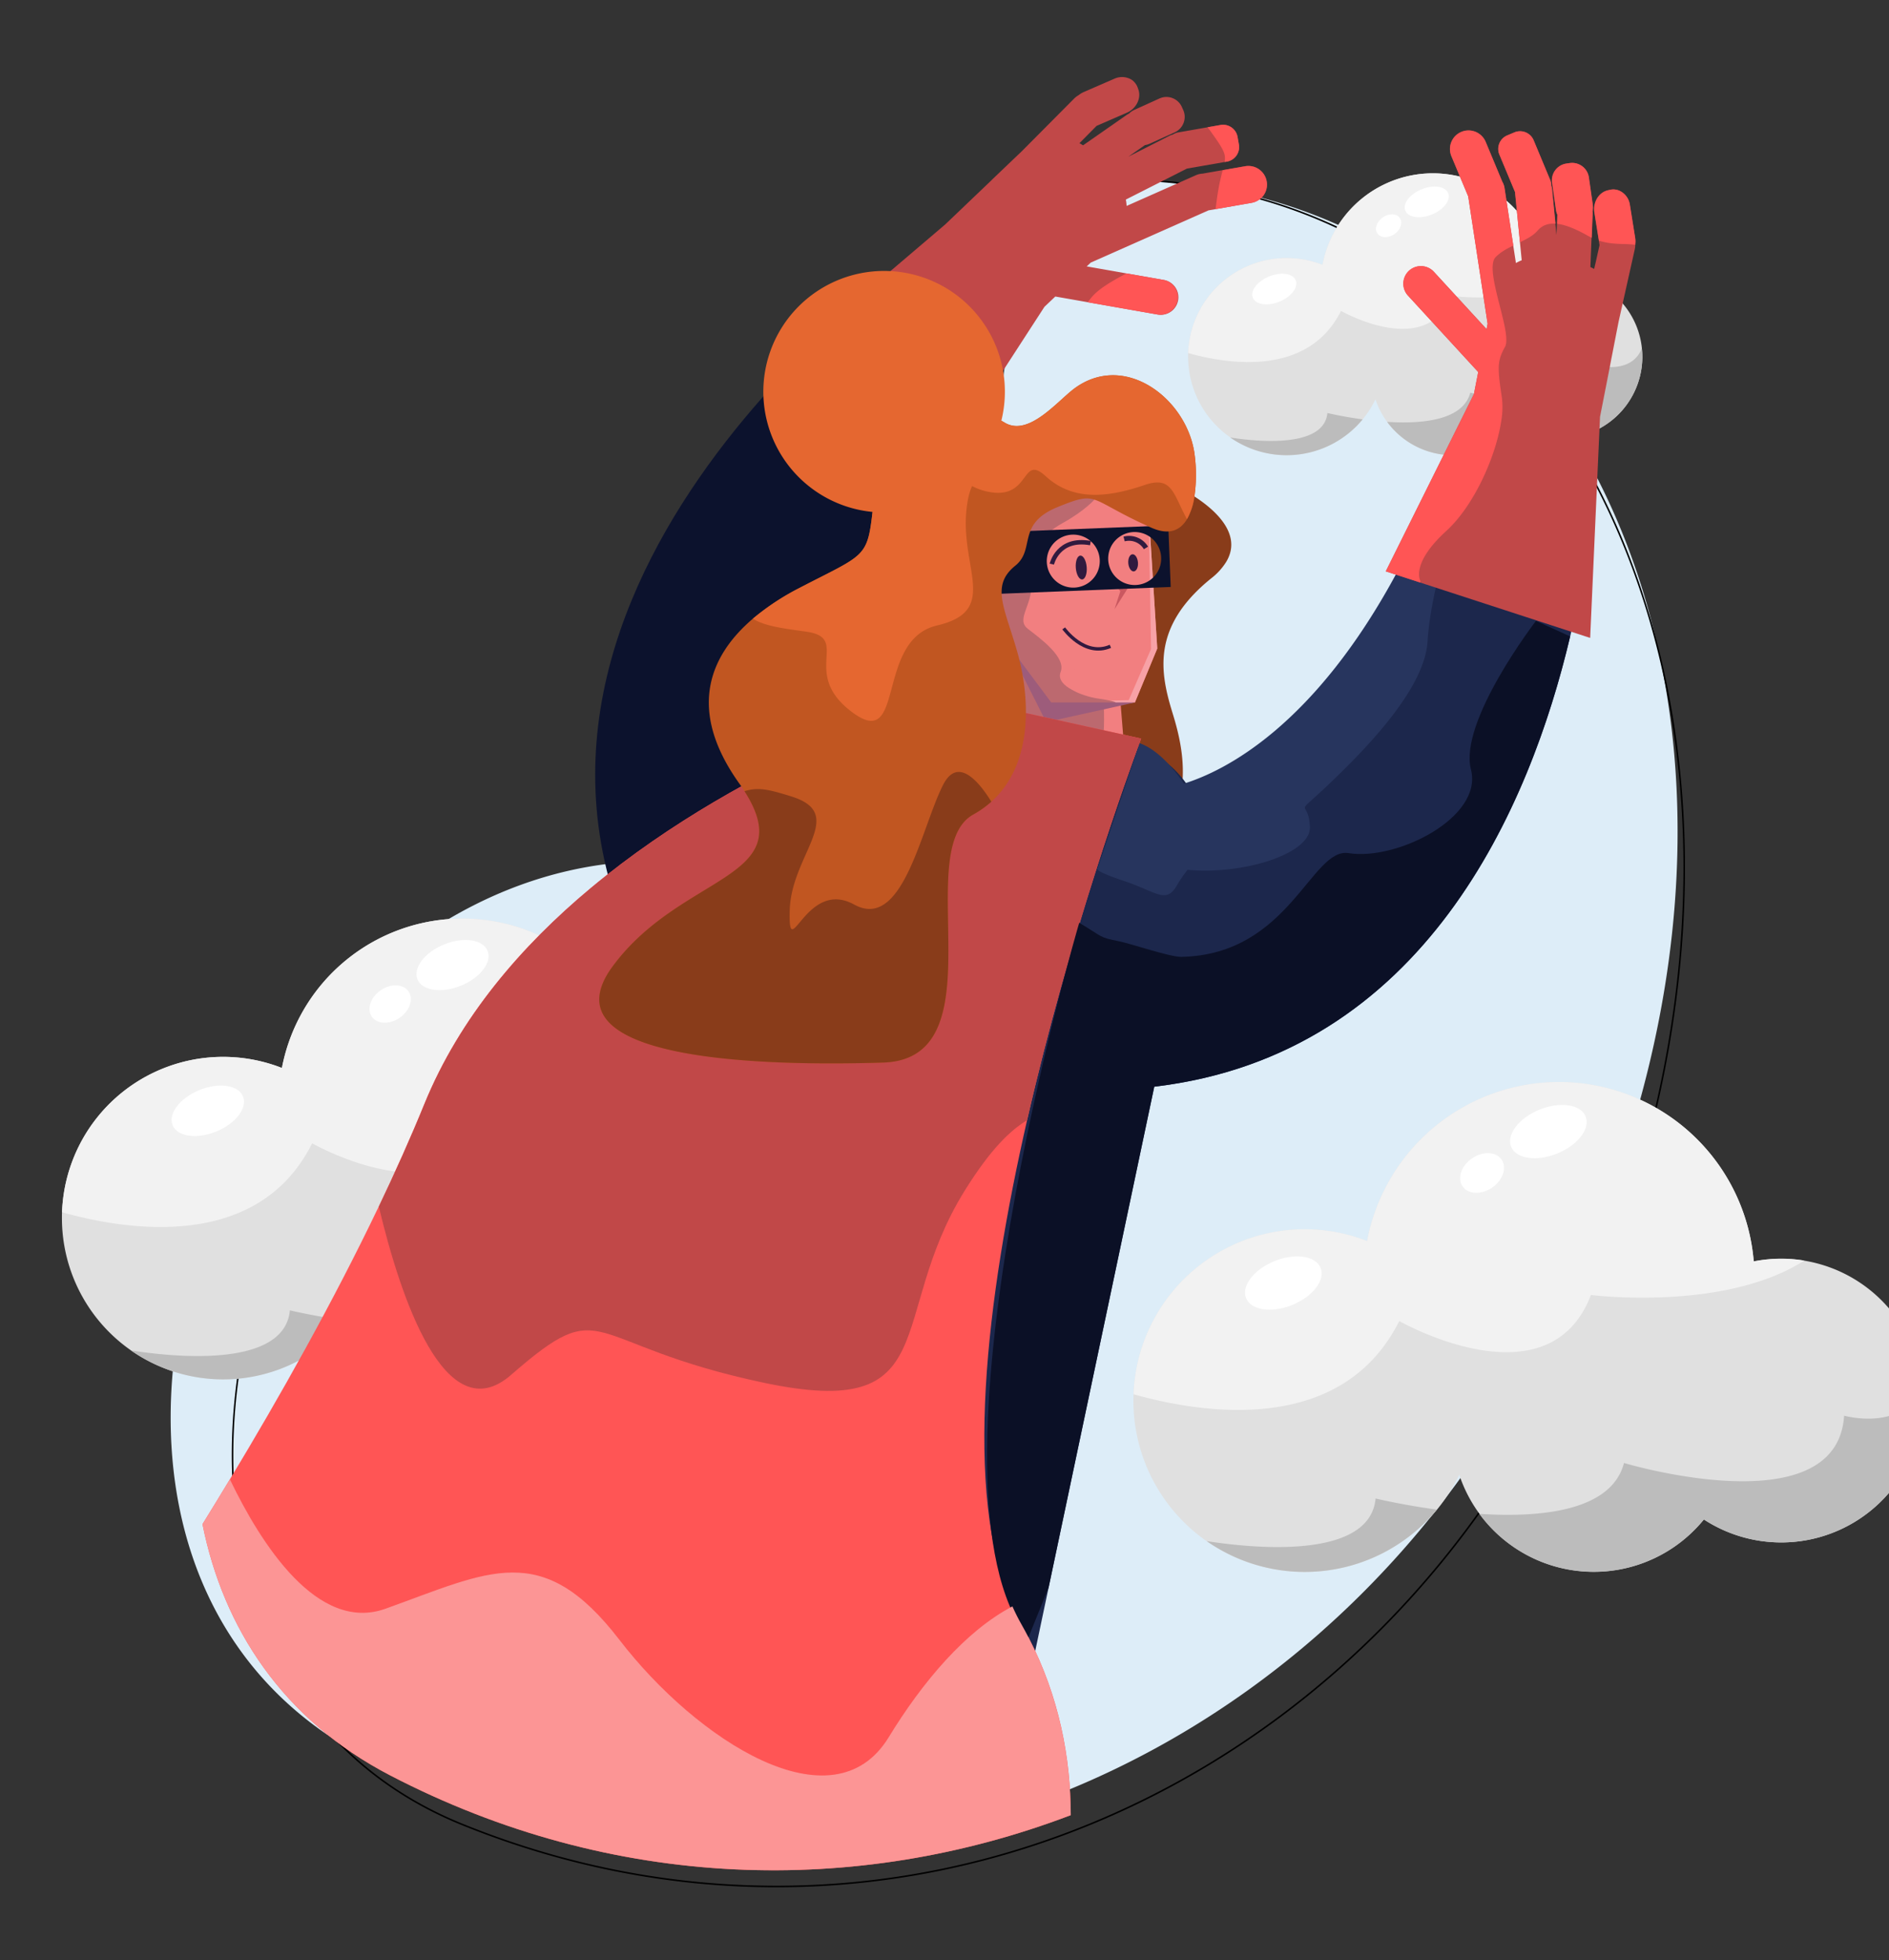 <svg xmlns="http://www.w3.org/2000/svg" viewBox="0 0 1220 1266"><rect x="0" y="0" width="1220" height="1266" fill="#333333" stroke="none"/><title>Mesa de trabajo 9</title><g id="Capa_5" data-name="Capa 5"><path d="M976.51,903.67c-71.83,122.37-178.85,211.56-300,257.67C538,1214.05,381,1210.43,237,1135.65c-69.51-36.1-107.8-95.24-121.22-162.26C83.23,810.78,197.05,601.74,366.57,562.53a253.43,253.43,0,0,1,101-2.66c33.76,5.83,60.56,3.48,81.95-5.12,42.3-17,63.42-58.42,75.24-109.38.07-.29.14-.59.2-.89,30.64-133.65-2-332,114.95-327.67C1043.82,127.93,1203.14,517.53,976.51,903.67Z" fill="#ddedf8"/><path d="M1013,877.93c-60,128.58-158.2,227.42-274.47,284.7-133,65.49-289.61,76.62-440,15.69-72.59-29.42-116.26-84.7-135.91-150.16-47.71-158.84,46-377.64,211.07-432.59A253.4,253.4,0,0,1,474,583.44c34.15,2.63,60.62-2.22,81.1-12.79,40.52-20.89,57.66-64.12,64.64-116,0-.3.09-.61.12-.91,18-135.94-33.14-330.3,83.67-337C1007.19,99.3,1202.38,472.22,1013,877.93Z" fill="none" stroke="#000" stroke-miterlimit="10"/><path d="M1060.69,230.35a52.69,52.69,0,0,1-81.43,44.18,52.71,52.71,0,0,1-90.92-16.62,63.65,63.65,0,0,1-121-27.56c0-.78,0-1.55,0-2.33a63.64,63.64,0,0,1,86.77-57,72.58,72.58,0,0,1,143.65,7.57,52.92,52.92,0,0,1,10.21-1,51.44,51.44,0,0,1,8.57.71,52.66,52.66,0,0,1,44.14,52Z" fill="#e0e0e0"/><path d="M1016.55,178.35c-29.78,19.08-79.25,12.78-79.25,12.78-15.83,41.32-71.22,9.67-71.22,9.67-21.26,42.52-72.74,34.53-98.73,27.22a63.64,63.64,0,0,1,86.77-57,72.58,72.58,0,0,1,143.65,7.57,52.92,52.92,0,0,1,10.21-1A51.44,51.44,0,0,1,1016.55,178.35Z" fill="#f2f2f2"/><path d="M857.29,266.74s9.66,2.34,22.76,4.12a63.66,63.66,0,0,1-85.52,11.69C809.75,285,855.1,290.14,857.29,266.74Z" fill="#bcbcbc"/><path d="M1060.69,230.35a52.69,52.69,0,0,1-81.43,44.18,52.7,52.7,0,0,1-83.4-2.07c23.18,1.48,49.06-1.11,53.75-18.9,0,0,79.13,23.73,81.77-17.59,0,0,22.19,6.26,29-11A52.7,52.7,0,0,1,1060.69,230.35Z" fill="#bcbcbc"/><ellipse cx="823" cy="186.73" rx="14.95" ry="8.79" transform="translate(-9.77 323.45) rotate(-22.11)" fill="#fff"/><ellipse cx="921.47" cy="130.46" rx="14.95" ry="8.79" transform="translate(18.64 356.37) rotate(-22.11)" fill="#fff"/><ellipse cx="896.86" cy="145.85" rx="8.79" ry="6.59" transform="translate(74.63 532.58) rotate(-34.43)" fill="#fff"/><path d="M520,786.75A86.21,86.21,0,0,1,386.77,859,86.24,86.24,0,0,1,238,831.83,104.14,104.14,0,0,1,40,786.75c0-1.28,0-2.54.07-3.81a104.1,104.1,0,0,1,142-93.19,118.76,118.76,0,0,1,235,12.39A86.25,86.25,0,0,1,519.55,778,81.87,81.87,0,0,1,520,786.75Z" fill="#e0e0e0"/><path d="M447.79,701.66c-48.73,31.23-129.67,20.92-129.67,20.92C292.23,790.19,201.6,738.4,201.6,738.4c-34.78,69.57-119,56.49-161.53,44.54a104.1,104.1,0,0,1,142-93.19,118.76,118.76,0,0,1,235,12.39,86.27,86.27,0,0,1,30.73-.48Z" fill="#f2f2f2"/><path d="M187.22,846.29S203,850.12,224.46,853A104.14,104.14,0,0,1,84.54,872.16C109.44,876.1,183.63,884.57,187.22,846.29Z" fill="#bcbcbc"/><path d="M520,786.75A86.21,86.21,0,0,1,386.77,859a86.21,86.21,0,0,1-136.45-3.4c37.92,2.42,80.27-1.81,87.94-30.93,0,0,129.46,38.84,133.78-28.77,0,0,36.31,10.25,47.51-18A81.87,81.87,0,0,1,520,786.75Z" fill="#bcbcbc"/><ellipse cx="131.11" cy="715.39" rx="24.45" ry="14.39" transform="matrix(0.93, -0.38, 0.38, 0.93, -259.58, 101.93)" fill="#fff"/><ellipse cx="292.23" cy="623.32" rx="24.45" ry="14.39" transform="translate(-213.09 155.8) rotate(-22.11)" fill="#fff"/><ellipse cx="251.95" cy="648.5" rx="14.39" ry="10.79" transform="translate(-322.5 256.02) rotate(-34.43)" fill="#fff"/><path d="M655.05,224.3l-66.8-56.1s-309.19,218.25-166,468.86L564.82,508.41S511,409.56,655.05,224.3Z" fill="#0c122d"/><path d="M818.06,117.12a11.87,11.87,0,0,0-2.91-6,12,12,0,0,0-11-3.79l-14.5,2.54-12.95,2.27h0a11.8,11.8,0,0,0-4.29,1l-43.47,19.28-1.32.59a33.57,33.57,0,0,0-.5-4.12L766,109.18a3.67,3.67,0,0,0,.48-.26h0l24.48-4.29,1.48-.26a9.51,9.51,0,0,0,7.73-11l-.86-4.92a9.51,9.51,0,0,0-11-7.72l-8.37,1.47L761,85.51a9.47,9.47,0,0,0-3.52,1.38h0a11.17,11.17,0,0,0-2.35.88l-24.77,12.6-1.62.82,10.74-7.48a11,11,0,0,0,3-.88l16.27-7.4A10.92,10.92,0,0,0,764.16,71l-.9-2a10.93,10.93,0,0,0-4.63-5,10.09,10.09,0,0,0-1.2-.56l-.22-.1a10.92,10.92,0,0,0-8.41.28L732.53,71a10.88,10.88,0,0,0-3.36,2.38,11.06,11.06,0,0,0-1.72,1l-22.24,15.5-2.74,1.91-3,2.08c-.77-.49-1.54-1-2.33-1.38l3.08-3.1,8-8.09,19.52-8.48c6.21-2.7,9.53-9.5,7.4-15.2l-.48-1.34a9.87,9.87,0,0,0-2-3.21A9.65,9.65,0,0,0,731,51.59a11.88,11.88,0,0,0-11.36-.71l-19.71,8.57a14.41,14.41,0,0,0-3.38,2.06,13,13,0,0,0-2.86,2.19l-33.79,34-15.81,15.09-2.92,2.8h0l-1,1-.91.87-.06.06-1.41,1.34-27.32,26.09L506,233.91l98.61,72.14,69.95-107.91,7-6.63h0l21,3.69,44.91,7.9a11.34,11.34,0,1,0,3.93-22.33L727.6,176.6l-25.76-4.53h0l2.57-2.45,76.05-33.74h0s0,0,0,0l4.57-.8L808.31,131a12,12,0,0,0,9.75-13.88Z" fill="#c14848"/><path d="M568.54,528.71c-4.77,70.24-7.6,56.9,43.54,101.95,4.57,4,9.56,8.5,15,13.55,66.65,61.65,33.23-43.56,91.32-75.86s47.09-81.2,39-107.43-14.17-56,25-87.51A40.59,40.59,0,0,0,791.87,363c10.85-17.88-7.08-33.7-20.47-42.36a107.85,107.85,0,0,0-12.56-7c-54.39-51.67-89.34-30.48-117.92,4.38-18.28,22.3-33.95,50.19-50.46,68.21C548.17,432.42,573.73,452.19,568.54,528.71Z" fill="#893c1a"/><path d="M776.4,555.22l-21,99.58-9.92,47-68.25,323.54L660,1107,420.84,926.74,618.05,454.52c4.41,2,62.52,15.23,109.73,25.8a63.84,63.84,0,0,1,48.62,74.9Z" fill="#1c274c"/><polygon points="742.08 333.62 742.17 335.06 747.41 418.85 732.96 453.72 708.85 455.93 667.49 459.73 629.41 348.36 688.84 316.16 742.08 333.62" fill="#f27f80"/><ellipse cx="696.31" cy="364.85" rx="3.52" ry="7.7" transform="matrix(1, -0.08, 0.08, 1, -27.18, 57.39)" fill="#311a3f"/><ellipse cx="731.82" cy="363.52" rx="3.13" ry="5.55" transform="translate(-26.95 60.25) rotate(-4.63)" fill="#311a3f"/><path d="M714.84,371.2c2.34-.19,13.3,9.08,13.3,9.08l-8.35,13.23,3.77-11.66Z" fill="#ca5860"/><path d="M679.32,364.34s3.91-17.38,24.92-13.58" fill="none" stroke="#311a3f" stroke-miterlimit="10" stroke-width="2.84"/><path d="M726,348.1a12.77,12.77,0,0,1,14.12,5.78" fill="none" stroke="#311a3f" stroke-miterlimit="10" stroke-width="3.15"/><path d="M687,405.84s13.4,18.88,30.15,11.58" fill="none" stroke="#311a3f" stroke-miterlimit="10" stroke-width="2.19"/><path d="M646.89,400l13.63,91c2.51,16.74,17.93,28.59,35.14,27l.93-.09c17.76-1.63,30.91-17,29.5-34.37l-2.53-31.25Z" fill="#f27f80"/><path d="M652.45,425.22s-54-76-26.1-67.72,33.54,42,33.54,42Z" fill="#f27f80"/><path d="M642.57,394.48s-27.12-34.36-14-27.38S642.57,394.48,642.57,394.48Z" fill="#ca5860"/><polygon points="742.17 335.06 747.41 418.85 732.96 453.72 708.85 455.93 683.12 453.4 728.96 452.21 743.4 419.17 741.89 333.74 742.17 335.06" fill="#f7a1a6"/><path d="M707.45,322s-6.16,7.5-21,15.74-23.21,19.38-20.59,35.72-10.57,26.11-2,32.7S688.69,424.68,685,434s15.26,15.79,23.22,17,15.14,2.52,11.14,3.32-39,3.28-39,3.28L653.8,430.33l-11.4-42.76L647.87,360l21.55-28.17S679.53,310,707.45,322Z" fill="#bc696f"/><path d="M712.93,457.36s2.44,48.77-14,48.22-37.66-4.86-41-17.6-6.66-44.88-6.66-44.88l5.61-17.69Z" fill="#bc696f"/><polygon points="649.14 413.76 678.93 453.68 732.96 453.69 675.67 466.37 649.14 413.76" fill="#9d5c7b"/><path d="M663.34,723.47c-26.09,114.23-41.83,240.65-9.44,314q2.75,6.21,6,11.9,2.34,4.15,4.49,8.33c19.72,38.31,27.07,77.55,27.18,114.61C553,1225.05,396,1221.43,252,1146.65c-69.51-36.1-107.8-95.24-121.22-162.26q8.66-14,17.69-28.95c32-53,66.63-114.49,96.11-176.14,10.62-22.21,20.57-44.43,29.48-66.29,22.84-56,62.81-102.26,107.48-139.48,103.2-86,231.48-124,231.48-124l26.9,6L737,477l-1,2.81C729.13,498.18,690.59,604.17,663.34,723.47Z" fill="#f55"/><path d="M754.51,339.33,644.7,343.71l1.58,39.77L756.1,379.1Zm-64.39,39.91A17.11,17.11,0,1,1,710,365.49,17.1,17.1,0,0,1,690.12,379.24Zm39.63-1.68a17.11,17.11,0,1,1,19.91-13.75A17.11,17.11,0,0,1,729.75,377.56Z" fill="#0c122d"/><path d="M1029.56,311.24s-2,42.74-15.52,100C988.3,520,920.76,681.16,745.47,701.84q-10.5,1.24-21.53,1.8l8.51-51L747.75,561l7.8-46.75a68.94,68.94,0,0,0,13.83-3.06c26-8,84.46-36.6,138.47-137.66,13.27-24.82,26.27-54,38.45-88.34Z" fill="#1c274c"/><path d="M737,477l-1,2.81c-6.82,18.37-45.36,124.36-72.61,243.66-10.7,6.44-23.43,18.35-40.34,45.53-51,82-12,149-130,124s-101-59-163-5c-42.57,37.07-71.46-50.29-85.39-108.7,10.62-22.21,20.57-44.43,29.48-66.29,22.84-56,62.81-102.26,107.48-139.48,103.2-86,231.48-124,231.48-124l26.9,6Z" fill="#c14848"/><path d="M570.38,686.26c31.92-1,40-25.69,41.7-55.6,2.37-40.88-7.08-91.49,16.48-104.59a63.29,63.29,0,0,0,11.7-8.3c28.21-25.35,24.33-69.61,17-95.82-8.25-29.4-17.73-43.54-1.53-56.6,13.3-10.72.4-26.92,27.46-37.92s19.09-4.95,60.42,13.39c11.5,5.11,18.7,1.68,23-5.51a41.6,41.6,0,0,0,4.79-14.63,98.29,98.29,0,0,0-.11-28.79,57.76,57.76,0,0,0-3-11.19c-11.09-29.41-45.19-50.7-73.82-30.23-9.48,6.78-24.46,25.14-38.4,24.65a14.78,14.78,0,0,1-7.28-2.21c-16.4-10-34.94-7-50.5,2.62-18.1,11.14-32.17,31.19-34.23,50.16-3.84,35.3-3.7,31.18-47.65,54a160.62,160.62,0,0,0-30.15,19.87c-28.12,24-42.65,58.85-8.95,106.24,1.27,1.79,2.44,3.51,3.51,5.2,36.46,57.12-40.64,52.89-85.06,113C350.05,685.79,494.83,688.62,570.38,686.26Z" fill="#c15621"/><path d="M570.38,686.26c31.92-1,40-25.69,41.7-55.6,2.37-40.88-7.08-91.49,16.48-104.59a63.29,63.29,0,0,0,11.7-8.3c-8.12-13.13-21.75-29.44-31.21-10.78-14.28,28.16-25.93,94.51-57.39,77.22s-42.57,39.85-41.62,3.72,37.48-62.1,1.21-73.49c-15.18-4.77-21.68-6.14-30.42-3.44,36.46,57.12-40.64,52.89-85.06,113C350.05,685.79,494.83,688.62,570.38,686.26Z" fill="#893c1a"/><path d="M771.29,291.89a57.76,57.76,0,0,0-3-11.19c-11.09-29.41-45.19-50.7-73.82-30.23-9.48,6.78-24.46,25.14-38.4,24.66a14.93,14.93,0,0,1-7.28-2.22c-.69-.42-1.38-.8-2.08-1.18a78,78,0,1,0-83.2,58.9c-3.38,30-5.32,27.37-47.1,49.06a160.62,160.62,0,0,0-30.15,19.87c7.39,4.9,20.67,6.46,34.56,8.42,29,4.11-4.53,26.79,29.82,52.19s14.41-46.84,54.52-56.2,15.5-36.13,18.92-73.63c.69-7.46,2-12.74,3.74-16.41a39.19,39.19,0,0,0,8.35,3.22,40.19,40.19,0,0,0,4.74.9c24.58,3.15,18.85-24.79,34.4-10.53,16.49,15.1,37.37,14.82,63.88,5.74,17.95-6.15,18.39,5.62,27.41,22.05a41.6,41.6,0,0,0,4.79-14.63A98.29,98.29,0,0,0,771.29,291.89Z" fill="#e56730"/><path d="M927.7,378s-4.7,19-5.7,36-13,42-52,81-25,17-24,39c.79,17.46-43.15,31.15-79,27.78A79.67,79.67,0,0,0,760,572c-7,12-13,4-34-3s-17.15-8.16-17.15-8.16L736,480c13.42,4.74,24.49,19.94,28.56,26.13,26.1-8.07,84.4-36.79,138.29-137.61Z" fill="#27355e"/><path d="M1014,411.27C988.3,520,920.76,681.16,745.47,701.84l-68.25,323.54L664,1058c-75-96,33-462,33-462,16.14,9.54,12.12,9.2,26,12,8,1.62,32.7,10.15,40,10,69.84-1.41,83.89-70.89,108-67,31,5,87-23,79-54s42-96,42-96l22,10Z" fill="#0b1026"/><path d="M1056,153.59l-3.4-21.22a11.83,11.83,0,0,0-6.71-9.18,9.6,9.6,0,0,0-6-.63l-1.39.31c-6,1.28-9.89,7.74-8.82,14.43l2.9,18.08.47,2.93-2.48,11.13-1,4.27a25.07,25.07,0,0,0-2.43-1.22l.15-3.64.13-3.34.48-12,.6-15.12a12,12,0,0,0-.07-2,11.11,11.11,0,0,0,.19-4.12l-2.53-17.69a10.9,10.9,0,0,0-4.3-7.23l-.2-.14a10,10,0,0,0-1.12-.7,10.93,10.93,0,0,0-6.73-1.2l-2.14.31a10.91,10.91,0,0,0-9.26,12.36l2.53,17.69a10.91,10.91,0,0,0,.89,3l-.23,5.8-.29,7.27-.18-1.81-.55-5.55-2.18-22.1a11,11,0,0,0-.52-2.45h0a9.29,9.29,0,0,0-.73-3.73L990.51,90.6a9.51,9.51,0,0,0-12.44-5.11l-4.6,1.93a9.49,9.49,0,0,0-5.1,12.43l10.14,24.33h0a4.9,4.9,0,0,0,0,.54l3.13,31.72,1.15,11.64a31.38,31.38,0,0,0-3.74,1.8l-.22-1.43-1.52-9.94-5.65-37.07a11.51,11.51,0,0,0-1.46-4.17L959.5,91.55a12,12,0,0,0-9.1-7.21,11.83,11.83,0,0,0-6.6.76,12,12,0,0,0-6.44,15.7l10.87,26s0,0,0,0h0l12.54,82.27-.68,3.47h0l-34-37A11.34,11.34,0,1,0,909.42,191l45.28,49.3-2.78,14.22L895,369l22.22,7.24L1027,412l6.37-142.79,6.12-31.25.37-1.91,0-.09.24-1.23.26-1.39h0l.79-4,4.18-21.43,10.46-46.81a13.25,13.25,0,0,0,.33-3c0-.18,0-.36,0-.54A14.26,14.26,0,0,0,1056,153.59Z" fill="#c14848"/><path d="M691.52,1172.34C553,1225.05,396,1221.43,252,1146.65c-69.51-36.1-107.8-95.24-121.22-162.26q8.66-14,17.69-28.95c20,41.65,56.62,99.28,100.5,83.56,67-24,101-45,151,20s138,122,174,63c21.75-35.65,49.71-68.74,79.9-84.5q2.75,6.21,6,11.9,2.34,4.15,4.49,8.33C684.06,1096,691.41,1135.28,691.52,1172.34Z" fill="#fc9595"/><path d="M1242,904.55a91.59,91.59,0,0,1-141.56,76.8,91.63,91.63,0,0,1-158-28.9A110.65,110.65,0,0,1,732,904.55c0-1.36,0-2.71.08-4a110.6,110.6,0,0,1,150.82-99,126.18,126.18,0,0,1,249.73,13.16,91.76,91.76,0,0,1,17.74-1.73,90.24,90.24,0,0,1,14.9,1.22,91.67,91.67,0,0,1,76.26,81.09A89.47,89.47,0,0,1,1242,904.55Z" fill="#e0e0e0"/><path d="M1165.27,814.14c-51.76,33.19-137.77,22.23-137.77,22.23C1000,908.2,903.7,853.18,903.7,853.18c-37,73.91-126.44,60-171.62,47.32a110.6,110.6,0,0,1,150.82-99,126.18,126.18,0,0,1,249.73,13.16,91.76,91.76,0,0,1,17.74-1.73A90.24,90.24,0,0,1,1165.27,814.14Z" fill="#f2f2f2"/><path d="M888.42,967.81S905.21,971.88,928,975a110.67,110.67,0,0,1-148.67,20.33C805.78,999.48,884.61,1008.48,888.42,967.81Z" fill="#bcbcbc"/><path d="M1242,904.55a91.59,91.59,0,0,1-141.56,76.8,91.6,91.6,0,0,1-145-3.61c40.29,2.57,85.28-1.92,93.43-32.86,0,0,137.56,41.27,142.14-30.56,0,0,38.58,10.88,50.49-19.09A89.47,89.47,0,0,1,1242,904.55Z" fill="#bcbcbc"/><ellipse cx="828.81" cy="828.72" rx="25.98" ry="15.28" transform="translate(-250.94 372.83) rotate(-22.11)" fill="#fff"/><ellipse cx="999.99" cy="730.91" rx="25.98" ry="15.28" transform="translate(-201.55 430.06) rotate(-22.11)" fill="#fff"/><ellipse cx="957.2" cy="757.65" rx="15.28" ry="11.46" transform="translate(-260.69 673.85) rotate(-34.43)" fill="#fff"/><path d="M966,166c-3,3-2.2,10.72-.27,19.63,3.18,14.73,9.39,32.76,6.27,38.37-.19.33-.37.66-.53,1-.57,1.05-1.05,2-1.47,3-2,4.58-2.45,8.6-1.72,16.07,0,.34.07.68.1,1,.35,3.24.9,7.12,1.62,11.92a51.32,51.32,0,0,1-.39,14.62C966.32,294.05,952.4,326.2,934,343c-23,21-16.75,31.9-16.75,31.9l0,1.34L895,369l56.92-114.53,2.78-14.22L909.42,191a11.34,11.34,0,1,1,16.7-15.34l34,37,.68-3.47-12.54-82.27s0,0,0,0l-10.87-26a12,12,0,0,1,6.44-15.7,11.83,11.83,0,0,1,6.6-.76,12,12,0,0,1,9.1,7.21l10.74,25.72a11.51,11.51,0,0,1,1.46,4.17l5.65,37.07C973.28,160.52,969.23,162.77,966,166Z" fill="#f55"/><path d="M1002.44,122.36l2.18,22.1c-4.94-.33-8.74,1.18-11.62,4.54-2.71,3.16-6.85,5.31-11.32,7.44l-3.13-31.72a4.9,4.9,0,0,1,0-.54L968.37,99.85a9.49,9.49,0,0,1,5.1-12.43l4.6-1.93a9.51,9.51,0,0,1,12.44,5.11l10.68,25.58a9.29,9.29,0,0,1,.73,3.73A11,11,0,0,1,1002.44,122.36Z" fill="#f55"/><path d="M1028.54,136.43a12,12,0,0,1,.07,2l-.6,15.12c-1-.46-2-1-3-1.55-7.81-4.39-14.18-6.87-19.36-7.45l.23-5.8a10.91,10.91,0,0,1-.89-3L1002.45,118a10.91,10.91,0,0,1,9.26-12.36l2.14-.31a10.93,10.93,0,0,1,6.73,1.2,10,10,0,0,1,1.12.7l.2.14a10.9,10.9,0,0,1,4.3,7.23l2.53,17.69A11.11,11.11,0,0,1,1028.54,136.43Z" fill="#f55"/><path d="M1056.13,157.55c0,.18,0,.36,0,.54l-.11,0c-6.72-.92-13.81.15-22.35-2.37-.35-.1-.7-.2-1-.32l-2.9-18.08c-1.07-6.69,2.87-13.15,8.82-14.43l1.39-.31a9.6,9.6,0,0,1,6,.63,11.83,11.83,0,0,1,6.71,9.18l3.4,21.22A14.26,14.26,0,0,1,1056.13,157.55Z" fill="#f55"/><path d="M760.53,193.9a11.35,11.35,0,0,1-13.13,9.2l-44.91-7.9c2.83-3.45,4.57-7.41,20.51-16.2q2.41-1.33,4.6-2.4l23.73,4.17A11.33,11.33,0,0,1,760.53,193.9Z" fill="#f55"/><path d="M782,85c-.7-1-1.4-1.91-2.11-2.8l8.37-1.47a9.51,9.51,0,0,1,11,7.72l.86,4.92a9.51,9.51,0,0,1-7.73,11l-1.48.26C791.83,99.31,790.22,96.51,782,85Z" fill="#f55"/><path d="M813.13,129a11.88,11.88,0,0,1-4.82,2l-23.23,4.06c.08-.64.17-1.32.26-2,.15-1.18.32-2.46.5-3.83.58-4.38,1.22-8,1.85-11,.71-3.42,1.4-6.09,2-8.29l14.5-2.54a12,12,0,0,1,11,3.79,12,12,0,0,1-2,17.86Z" fill="#f55"/></g></svg>